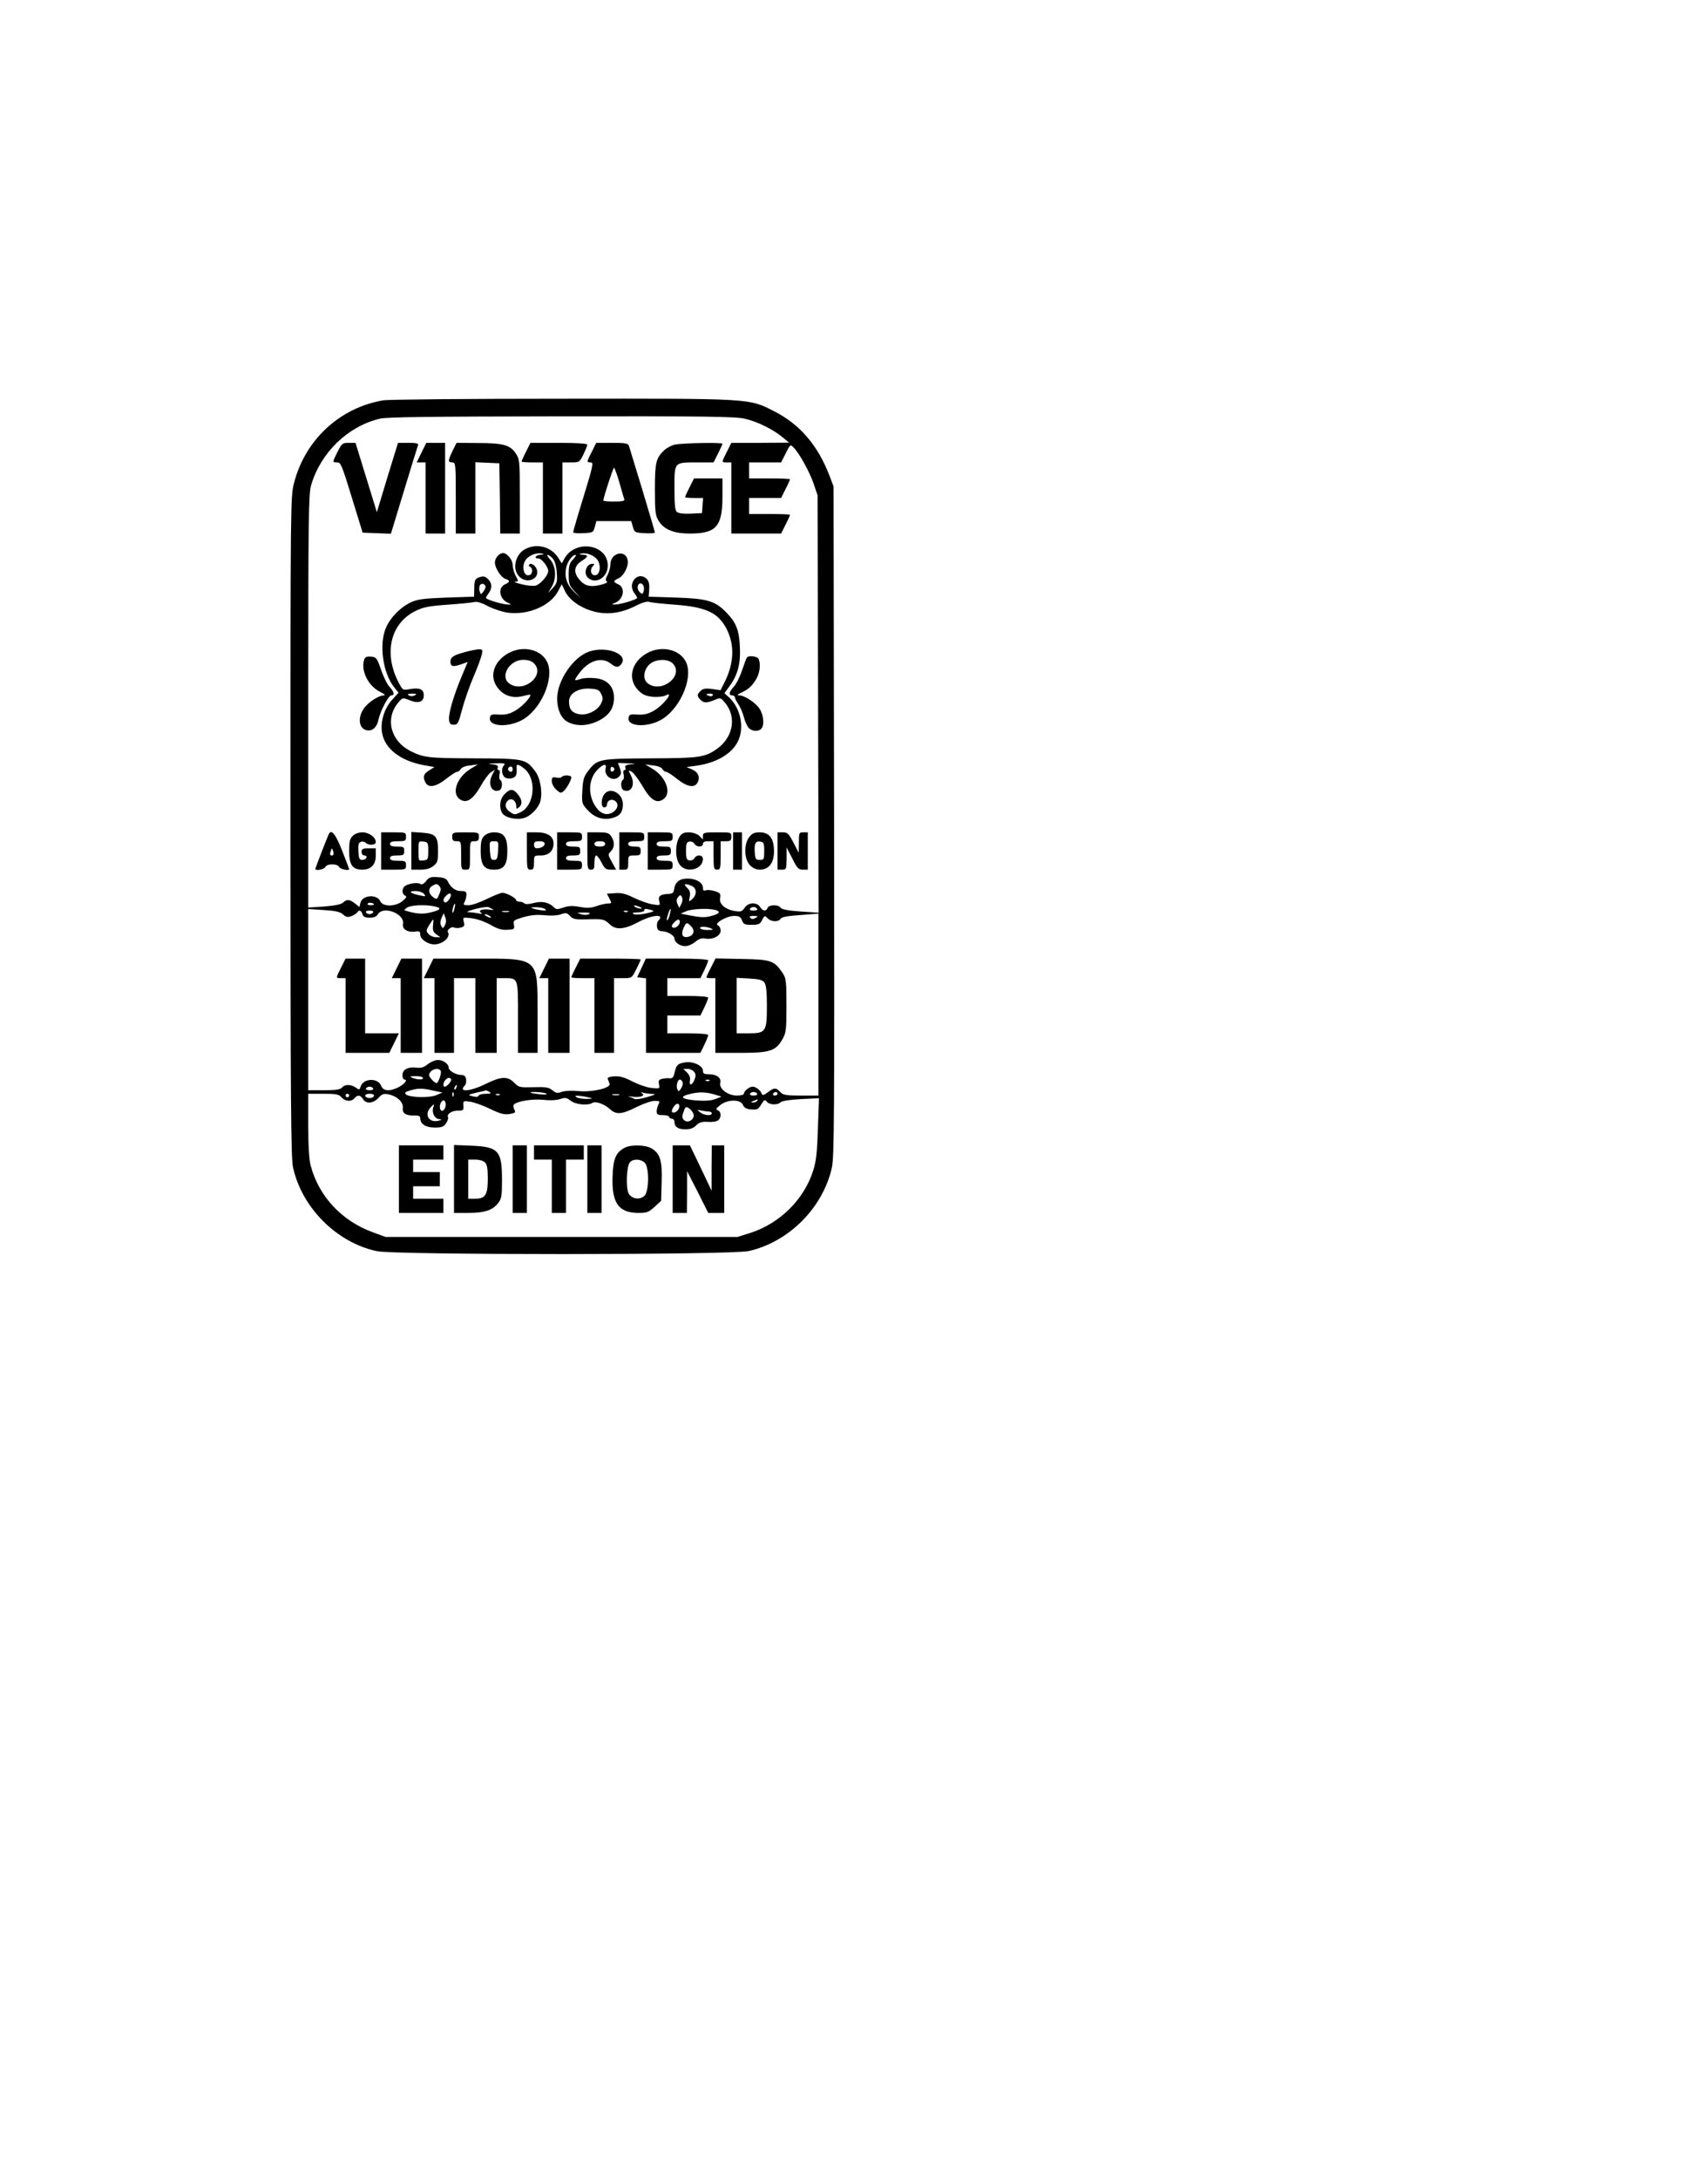 <?xml version="1.0" encoding="UTF-8" standalone="yes"?>
<svg version="1.0" xmlns="http://www.w3.org/2000/svg" width="254mm" height="323.85mm" viewBox="0 0 960 1225" preserveAspectRatio="xMidYMid meet">
  <g transform="translate(0,1225) scale(0.1,-0.1)" fill="#000000" stroke="none">
    <path d="M2152 9999 c-244 -41 -440 -222 -502 -465 -20 -75 -20 -118 -20
-1928 0 -1557 3 -1862 14 -1918 49 -228 246 -425 472 -473 105 -22 1999 -22
2094 1 224 52 413 241 465 466 14 60 15 276 13 1950 l-3 1883 -22 58 c-66 173
-168 292 -313 365 -144 73 -121 71 -1195 70 -522 0 -974 -4 -1003 -9z m2037
-104 c71 -17 157 -60 211 -105 l35 -29 -162 -1 -163 0 -25 -50 c-31 -61 -31
-60 0 -60 l25 0 0 -200 0 -200 140 0 140 0 25 50 c14 27 25 52 25 55 0 3 -52
5 -115 5 l-115 0 0 45 0 45 90 0 90 0 25 50 c14 27 25 52 25 55 0 3 -52 5
-115 5 l-115 0 0 45 0 45 90 0 90 0 26 51 c25 51 26 51 44 33 33 -33 90 -137
113 -204 l22 -65 3 -1174 3 -1173 -103 7 c-71 5 -105 12 -111 21 -11 19 -66
18 -73 -1 -8 -21 -27 -19 -42 5 -18 29 -67 27 -87 -4 -14 -21 -22 -24 -53 -19
-57 9 -92 40 -85 73 4 25 1 29 -29 39 -19 6 -42 9 -51 5 -13 -4 -17 -1 -17 14
0 29 -37 52 -86 52 -45 0 -70 -19 -76 -60 -2 -19 -9 -25 -29 -26 -48 -2 -62
-12 -55 -40 7 -26 6 -26 -36 -19 -24 3 -70 20 -104 36 -47 23 -71 30 -107 27
l-47 -3 14 -27 c14 -27 14 -28 -8 -28 -13 0 -42 -7 -65 -15 -32 -11 -53 -12
-94 -4 -40 7 -63 6 -92 -4 -35 -12 -40 -12 -56 4 -26 26 -67 34 -113 21 -26
-7 -45 -7 -51 -1 -5 5 -17 9 -27 9 -10 0 -18 4 -18 8 0 12 -55 42 -77 42 -11
0 -50 -16 -89 -35 -38 -19 -84 -35 -102 -35 -29 0 -32 2 -22 19 5 11 10 29 10
40 0 17 -6 21 -31 21 -31 0 -56 18 -74 54 -8 16 -22 22 -57 24 -39 3 -49 -1
-65 -22 -13 -16 -24 -22 -33 -16 -16 10 -69 2 -87 -13 -18 -13 -16 -46 2 -53
11 -5 8 -11 -14 -30 -40 -33 -112 -34 -126 -1 -18 40 -100 35 -111 -8 l-6 -25
-25 20 c-31 24 -46 25 -67 5 -10 -10 -45 -17 -105 -22 l-91 -6 0 1160 c0 1032
2 1165 16 1214 54 184 205 331 387 375 40 9 275 12 1022 13 832 1 979 -1 1034
-14z m-1720 -2629 c8 -10 8 -21 -2 -44 -12 -30 -14 -31 -35 -16 -26 18 -29 49
-4 63 23 14 28 13 41 -3z m1415 4 c32 -12 35 -49 6 -75 -20 -18 -20 -18 -14
12 4 20 1 35 -10 46 -28 27 -22 33 18 17z m-1503 -46 c12 -15 10 -16 -21 -9
-56 12 -71 24 -29 25 22 0 42 -7 50 -16z m143 -29 c-9 -14 -20 -22 -25 -19
-13 8 -11 21 7 38 23 24 36 9 18 -19z m1305 -27 l-12 -23 -10 22 c-7 16 -6 27
3 38 12 15 14 15 22 1 5 -10 4 -24 -3 -38z m-1729 -4 c0 -2 -9 -4 -21 -4 -11
0 -18 4 -14 10 5 8 35 3 35 -6z m451 -30 c-5 -16 -10 -21 -10 -12 -1 18 10 51
15 45 2 -1 -1 -16 -5 -33z m-112 20 c44 -9 38 -20 -19 -34 -44 -11 -78 -9
-134 7 -19 5 -19 6 -1 19 20 15 100 19 154 8z m331 -18 c8 -3 0 -4 -17 -1 -42
6 -71 -4 -51 -17 9 -7 5 -8 -12 -4 -14 3 -38 6 -55 7 -21 0 -11 5 35 18 36 9
70 14 75 10 6 -3 17 -9 25 -13z m825 14 c13 -6 15 -9 5 -9 -8 0 -22 4 -30 9
-18 12 -2 12 25 0z m-535 -10 c12 -8 10 -10 -10 -9 -14 1 -36 5 -50 9 -23 7
-22 8 10 9 19 0 42 -4 50 -9z m1195 0 c4 -6 -5 -10 -20 -10 -15 0 -24 4 -20
10 3 6 12 10 20 10 8 0 17 -4 20 -10z m-2329 -32 c17 -15 26 -17 47 -9 14 5
28 15 32 20 10 17 23 13 30 -9 5 -15 15 -20 41 -20 23 0 38 6 46 20 31 49 151
2 141 -54 -6 -30 25 -50 68 -44 25 4 29 1 29 -18 0 -25 43 -54 79 -54 47 0 94
41 77 69 -8 12 21 34 34 26 6 -4 23 -4 37 -1 21 6 24 11 18 33 -6 26 -6 26 45
20 30 -4 74 -19 105 -37 40 -23 64 -30 95 -28 39 2 41 4 37 28 -5 24 -1 27 53
43 42 12 76 15 118 11 36 -4 73 -2 93 5 28 10 35 9 51 -9 17 -18 30 -21 96
-19 90 3 97 1 128 -28 34 -33 81 -30 160 12 81 43 153 48 113 8 -6 -6 -9 -21
-7 -34 2 -18 10 -24 28 -25 30 0 70 -24 70 -41 0 -21 31 -43 60 -43 16 0 41
11 57 24 20 17 36 23 56 19 42 -8 87 15 87 44 0 13 -7 26 -15 30 -26 9 48 53
90 53 29 0 37 -5 45 -25 8 -22 16 -25 54 -25 37 0 48 4 57 23 16 31 16 31 34
13 20 -20 61 -21 72 -2 6 10 39 16 111 21 l102 8 0 -512 0 -511 -98 0 c-86 0
-101 3 -117 20 -23 26 -36 25 -70 -2 -20 -15 -30 -18 -33 -10 -7 21 -33 42
-52 42 -19 0 -50 -25 -50 -41 0 -5 -18 -9 -39 -9 -51 0 -102 39 -93 72 7 27
-21 48 -65 48 -26 0 -33 4 -33 20 0 29 -58 55 -104 46 -39 -7 -46 -15 -56 -60
-5 -23 -11 -30 -26 -29 -10 2 -30 0 -43 -3 -19 -4 -22 -10 -18 -31 5 -25 4
-25 -44 -20 -26 3 -74 20 -107 37 -44 23 -70 30 -101 28 -28 -2 -40 -7 -36
-15 3 -7 7 -19 10 -26 10 -24 -95 -49 -173 -42 -41 4 -78 2 -95 -4 -24 -9 -33
-8 -54 9 -21 17 -38 19 -107 17 -77 -2 -82 -1 -108 26 -37 37 -74 35 -161 -8
-87 -43 -156 -48 -116 -8 6 6 9 21 7 34 -2 18 -10 24 -28 25 -30 0 -70 24 -70
41 0 21 -31 43 -60 43 -16 0 -41 -11 -57 -23 -21 -18 -37 -23 -64 -20 -48 6
-79 -11 -79 -42 0 -14 5 -25 11 -25 20 0 3 -23 -31 -42 -50 -26 -88 -24 -100
7 -17 46 -100 43 -115 -4 -6 -20 -8 -20 -28 -6 -27 19 -61 19 -77 0 -9 -11
-35 -15 -101 -15 l-89 0 0 510 0 509 88 -6 c66 -4 92 -10 108 -25z m1734 25
c21 -6 16 -8 -30 -19 -33 -7 -61 -9 -70 -3 -11 6 -4 8 23 9 20 0 37 5 37 10 0
12 6 12 40 3z m105 -20 c-3 -16 -10 -32 -15 -37 -5 -5 -4 7 2 27 13 43 23 50
13 10z m253 21 c34 -9 27 -22 -20 -34 -38 -11 -64 -9 -143 7 l-30 6 30 13 c31
14 124 18 163 8z m-1923 -14 c-3 -5 -12 -10 -20 -10 -8 0 -17 5 -20 10 -4 6 5
10 20 10 15 0 24 -4 20 -10z m763 3 c-10 -2 -26 -2 -35 0 -10 3 -2 5 17 5 19
0 27 -2 18 -5z m669 1 c-3 -3 -12 -4 -19 -1 -8 3 -5 6 6 6 11 1 17 -2 13 -5z
m-218 -14 c-9 -5 -28 -6 -45 0 -27 8 -26 8 16 9 32 0 40 -2 29 -9z m-810 -62
c-11 -20 -12 -20 -21 -4 -7 13 -6 26 2 45 l12 26 9 -23 c6 -15 5 -31 -2 -44z
m251 52 c8 -5 11 -10 5 -10 -5 0 -17 5 -25 10 -8 5 -10 10 -5 10 6 0 17 -5 25
-10z m1497 -11 c-14 -8 -22 -8 -30 0 -8 8 -3 11 19 11 25 -1 27 -2 11 -11z
m-1815 -43 c-3 -26 1 -37 19 -50 l23 -16 -25 0 c-14 0 -33 8 -42 18 -15 16
-15 20 3 50 11 18 21 32 23 32 2 0 1 -15 -1 -34z m1388 20 c0 -19 -27 -39 -40
-31 -8 5 -6 13 6 26 20 22 34 25 34 5z m66 -27 c21 -23 11 -51 -21 -57 -29 -6
-39 13 -25 47 15 37 21 38 46 10z m109 -9 c16 -7 13 -9 -17 -9 -20 -1 -40 4
-43 9 -7 12 32 12 60 0z m-1520 -801 c7 -10 -13 -69 -23 -69 -11 0 -42 33 -42
45 0 28 51 48 65 24z m1425 -5 c10 -11 11 -23 4 -41 -12 -35 -33 -42 -27 -9 3
16 -2 31 -16 45 l-21 21 24 0 c13 0 29 -7 36 -16z m-1525 -34 c7 -12 -32 -12
-60 0 -16 7 -13 9 17 9 20 1 40 -3 43 -9z m158 -7 c8 -7 -21 -43 -35 -43 -12
0 -10 24 4 38 14 14 22 15 31 5z m1303 -18 c3 -8 -1 -23 -9 -35 -13 -19 -15
-19 -21 -4 -8 20 2 54 15 54 5 0 12 -7 15 -15z m151 9 c-3 -3 -12 -4 -19 -1
-8 3 -5 6 6 6 11 1 17 -2 13 -5z m-1424 -39 c-3 -9 -8 -14 -10 -11 -3 3 -2 9
2 15 9 16 15 13 8 -4z m-468 -5 c4 -6 -5 -10 -20 -10 -15 0 -24 4 -20 10 3 6
12 10 20 10 8 0 17 -4 20 -10z m337 -12 l53 -11 -35 -15 c-40 -16 -153 -13
-171 5 -9 9 -3 14 22 21 47 14 70 14 131 0z m318 -8 c11 -7 6 -10 -22 -10 -20
0 -38 -5 -40 -11 -2 -7 -14 -8 -33 -3 -29 7 -29 8 20 20 28 6 52 12 55 13 3 0
12 -4 20 -9z m-203 -22 c-3 -8 -6 -5 -6 6 -1 11 2 17 5 13 3 -3 4 -12 1 -19z
m522 13 c8 -5 -5 -7 -35 -4 -27 3 -51 7 -53 9 -9 8 75 3 88 -5z m594 -2 c26 0
21 -4 -28 -18 -33 -10 -64 -14 -70 -10 -5 4 -19 9 -30 13 -11 3 -4 3 16 0 45
-6 77 4 57 18 -9 7 -8 8 5 4 10 -3 33 -6 50 -7z m352 -3 l40 -12 -33 -13 c-22
-9 -56 -12 -103 -9 -93 7 -107 22 -37 38 47 11 87 10 133 -4z m240 4 c4 -6 -5
-10 -20 -10 -15 0 -24 4 -20 10 3 6 12 10 20 10 8 0 17 -4 20 -10z m115 0 c0
-5 -7 -10 -16 -10 -8 0 -12 5 -9 10 3 6 10 10 16 10 5 0 9 -4 9 -10z m-2453
-20 c21 -24 56 -26 73 -5 17 20 33 19 48 -5 17 -28 57 -25 86 6 20 22 30 26
56 21 50 -10 85 -43 82 -77 -4 -31 18 -44 70 -42 19 0 28 -4 28 -15 0 -33 31
-53 81 -53 40 0 51 4 65 25 8 13 13 28 11 32 -11 17 19 38 53 38 32 0 35 2 33
28 -2 28 -1 28 40 22 23 -4 74 -22 112 -41 56 -27 77 -32 107 -28 34 6 36 9
27 26 -6 11 -7 24 -2 28 21 19 106 32 164 26 37 -4 73 -3 95 4 29 10 37 9 60
-9 28 -22 97 -29 123 -12 17 11 68 -7 99 -36 34 -32 67 -29 148 12 38 19 84
35 102 35 29 0 32 -2 22 -19 -5 -11 -10 -29 -10 -40 0 -17 6 -21 35 -21 19 0
35 -4 35 -10 0 -5 7 -10 15 -10 8 0 15 -8 15 -18 0 -28 21 -42 62 -42 27 0 46
7 61 23 18 17 32 21 66 19 23 -2 49 2 57 9 19 15 18 48 -2 56 -13 5 -11 10 13
29 40 33 114 34 128 2 7 -17 20 -24 47 -26 33 -3 40 1 56 28 17 27 21 29 32
15 15 -18 61 -20 78 -2 8 7 53 14 114 17 l101 5 -6 -170 c-4 -131 -10 -185
-26 -235 -51 -164 -189 -300 -356 -353 l-70 -22 -990 0 -990 0 -71 26 c-176
64 -304 202 -350 374 -9 33 -14 112 -14 228 l0 177 85 0 c73 0 88 -3 102 -20z
m43 10 c0 -5 -4 -10 -10 -10 -5 0 -10 5 -10 10 0 6 5 10 10 10 6 0 10 -4 10
-10z m140 1 c0 -12 -21 -19 -37 -13 -22 8 -14 22 12 22 14 0 25 -4 25 -9z
m707 3 c-3 -3 -12 -4 -19 -1 -8 3 -5 6 6 6 11 1 17 -2 13 -5z m671 -1 c-10 -2
-26 -2 -35 0 -10 3 -2 5 17 5 19 0 27 -2 18 -5z m-173 -13 c29 -7 29 -8 -10
-9 -22 0 -47 4 -55 9 -12 8 -10 9 10 9 14 -1 39 -5 55 -9z m-807 -63 c-5 -10
-13 -15 -19 -12 -13 9 -11 39 3 53 17 17 29 -16 16 -41z m1757 43 c-3 -5 -14
-10 -23 -9 -14 0 -13 2 3 9 27 11 27 11 20 0z m-440 -43 c-8 -18 -32 -30 -39
-18 -3 4 2 18 11 30 17 25 38 16 28 -12z m-1381 8 c-11 -27 5 -63 29 -67 21
-3 21 -4 2 -9 -54 -15 -85 32 -48 73 20 22 24 23 17 3z m1464 -43 c4 -28 -34
-50 -54 -30 -12 11 -12 21 -3 46 11 31 13 32 33 19 11 -8 22 -24 24 -35z m85
18 c9 0 17 -4 17 -10 0 -16 -44 -12 -66 6 -18 15 -18 15 6 10 14 -3 33 -6 43
-6z"/>
    <path d="M1895 9710 c-30 -60 -30 -60 -2 -60 20 0 27 -17 82 -197 l61 -198 79
-3 80 -3 74 243 c41 134 76 249 79 256 3 9 -12 12 -55 12 l-58 0 -60 -195 -59
-195 -60 195 -60 195 -38 0 c-35 0 -39 -3 -63 -50z"/>
    <path d="M2367 9705 l-27 -55 25 0 25 0 0 -200 0 -200 55 0 55 0 0 255 0 255
-53 0 -53 0 -27 -55z"/>
    <path d="M2542 9715 c-27 -56 -27 -65 -2 -65 19 0 20 -7 20 -200 l0 -200 55 0
55 0 0 200 0 201 68 -3 67 -3 3 -197 2 -198 55 0 55 0 0 209 c0 200 -1 209
-23 242 -31 47 -72 58 -213 58 l-120 1 -22 -45z"/>
    <path d="M2955 9710 c-14 -27 -25 -52 -25 -55 0 -3 27 -5 60 -5 l60 0 0 -200
0 -200 55 0 55 0 0 200 0 200 48 0 c47 0 48 1 70 45 12 25 22 50 22 55 0 6
-63 10 -160 10 l-160 0 -25 -50z"/>
    <path d="M3325 9710 c-30 -59 -30 -60 -6 -60 17 0 13 -19 -40 -192 -33 -106
-59 -197 -59 -201 0 -4 26 -7 57 -5 55 3 57 4 65 36 l9 32 98 0 98 0 9 -32 c9
-32 12 -33 67 -36 31 -2 57 0 57 4 0 4 -32 111 -70 238 -39 127 -73 239 -76
249 -5 14 -18 17 -95 17 l-89 0 -25 -50z m155 -172 c13 -46 25 -89 28 -95 3
-10 -12 -13 -57 -13 -34 0 -61 2 -61 6 0 16 55 184 60 184 3 0 17 -37 30 -82z"/>
    <path d="M3792 9750 c-18 -4 -45 -18 -59 -31 -47 -45 -53 -68 -53 -221 0 -124
3 -147 20 -175 30 -50 85 -73 177 -73 148 0 183 40 183 208 l0 102 -80 0 -80
0 -25 -50 c-14 -27 -25 -52 -25 -55 0 -3 23 -5 51 -5 l50 0 -3 -42 -3 -43 -63
-3 c-38 -2 -69 2 -78 9 -11 9 -14 41 -14 135 0 148 -3 144 129 144 l91 0 25
50 c14 27 25 52 25 55 0 8 -231 4 -268 -5z"/>
    <path d="M2953 9164 c-60 -30 -79 -118 -33 -159 39 -36 104 -14 98 33 -3 27
-32 51 -45 38 -4 -5 -2 -11 5 -13 16 -6 15 -40 -2 -46 -37 -14 -50 59 -16 93
22 22 60 34 87 27 12 -3 9 -5 -9 -6 -28 -1 -41 -21 -14 -21 19 0 56 -47 56
-71 0 -24 -45 -76 -72 -82 -13 -3 -48 0 -78 8 -30 7 -47 14 -37 14 21 1 21 2
2 37 -8 16 -15 41 -15 57 0 29 -31 67 -54 67 -22 0 -46 -28 -46 -53 0 -31 35
-84 59 -92 27 -8 27 -18 -1 -30 -44 -19 -33 -85 17 -105 20 -9 20 -9 -1 -9
-27 -1 -124 28 -124 37 0 4 7 16 15 26 21 28 19 60 -5 81 -16 15 -26 17 -48 9
-24 -9 -27 -15 -28 -59 l-1 -50 -154 -5 c-128 -5 -162 -9 -200 -26 -59 -27
-116 -85 -141 -142 -41 -92 -19 -257 46 -337 l24 -30 -39 -43 c-43 -49 -65
-126 -53 -186 16 -87 104 -154 232 -178 l62 -11 -30 -19 c-32 -19 -37 -37 -20
-69 17 -31 59 -23 115 21 28 22 55 40 62 40 7 0 16 7 21 16 5 9 27 18 53 20
l44 6 -40 -24 c-79 -47 -112 -140 -61 -173 37 -24 72 -1 116 75 19 35 45 69
57 77 l23 15 -16 -31 c-26 -51 -1 -101 41 -85 17 7 20 49 5 59 -6 3 -7 17 -4
31 4 14 2 24 -5 24 -6 0 -8 6 -5 14 4 11 -4 16 -33 19 -28 3 -22 4 21 5 47 2
57 -1 48 -10 -17 -17 -15 -53 3 -68 8 -7 25 -10 40 -6 24 6 30 19 27 59 -2 23
9 22 42 -4 73 -57 60 -208 -20 -246 -30 -15 -35 -15 -58 1 -29 18 -34 47 -11
66 19 16 45 -3 45 -32 0 -17 3 -18 15 -8 21 17 19 43 -6 74 -26 32 -43 33 -74
1 -27 -26 -33 -72 -15 -105 15 -27 77 -42 122 -30 40 11 84 57 94 96 13 51 -1
131 -30 168 -52 69 -61 71 -346 72 -258 1 -281 4 -357 42 -110 57 -142 182
-67 271 24 29 25 29 61 15 51 -22 83 -12 83 26 0 35 -23 45 -80 35 -39 -7 -39
-6 -64 42 -82 162 -43 326 94 396 47 23 74 29 185 37 72 5 139 12 150 15 13 4
43 -5 77 -24 32 -16 81 -32 111 -36 115 -15 239 39 282 120 l21 40 18 -38 c23
-49 84 -93 155 -113 76 -23 158 -13 238 27 38 20 69 29 80 25 9 -4 75 -11 145
-16 176 -13 245 -45 292 -138 46 -91 41 -194 -14 -302 l-21 -41 -48 7 c-37 5
-51 2 -64 -11 -21 -20 -21 -29 -1 -49 19 -20 35 -20 79 -2 33 14 35 14 59 -15
67 -79 47 -194 -44 -259 -69 -49 -99 -53 -375 -54 -291 -2 -299 -3 -352 -73
-23 -30 -28 -48 -31 -108 -4 -69 -3 -74 28 -108 39 -44 89 -61 142 -46 42 11
58 33 58 77 0 62 -72 100 -105 56 -19 -26 -19 -74 0 -74 8 0 15 6 15 13 0 23
21 37 42 26 26 -14 22 -46 -7 -65 -33 -22 -68 -12 -96 27 -47 66 -44 157 7
210 32 33 54 38 47 10 -12 -48 47 -82 78 -45 10 12 10 22 2 45 l-11 29 56 -2
c45 -1 49 -2 19 -5 -29 -3 -37 -8 -33 -19 3 -8 1 -14 -5 -14 -7 0 -9 -10 -5
-24 3 -14 2 -28 -4 -31 -15 -10 -12 -52 5 -59 43 -16 66 33 40 84 -16 31 -16
31 4 21 11 -6 38 -42 60 -79 46 -80 80 -102 117 -77 51 33 18 127 -61 173
l-40 24 44 -6 c26 -2 48 -11 53 -20 5 -9 14 -16 21 -16 7 0 35 -18 62 -40 56
-45 98 -52 115 -20 16 30 3 60 -32 74 l-30 13 52 7 c132 18 227 82 249 170 19
75 -6 162 -62 215 l-26 23 29 40 c46 63 63 127 58 221 -4 93 -21 137 -76 193
-63 65 -106 78 -282 84 l-155 5 3 41 c2 28 -2 46 -13 58 -49 49 -113 -23 -70
-80 8 -10 15 -22 15 -26 0 -9 -97 -38 -124 -37 -21 0 -21 0 -1 9 50 20 61 86
18 105 -29 13 -29 19 2 33 32 15 60 72 51 106 -14 58 -96 36 -96 -26 0 -16 -7
-43 -16 -60 -12 -23 -13 -32 -4 -38 7 -4 -8 -12 -37 -19 -58 -14 -91 -5 -122
35 -30 38 -24 74 16 99 40 25 41 35 6 36 -19 1 -22 3 -10 6 27 7 65 -5 87 -27
34 -34 21 -107 -16 -93 -17 6 -18 35 -2 51 9 9 9 12 -3 12 -36 0 -53 -56 -24
-80 45 -37 110 4 110 70 0 119 -180 149 -243 41 l-16 -29 -18 29 c-38 63 -118
86 -185 53z m152 -54 c12 -14 20 -41 23 -79 4 -51 1 -61 -22 -87 l-27 -29 22
38 c27 48 22 117 -12 153 -12 13 -18 24 -12 24 5 0 18 -9 28 -20z m114 -6
c-20 -21 -24 -36 -24 -84 0 -53 3 -63 35 -97 l35 -38 -38 36 c-42 39 -57 85
-46 137 7 34 35 72 52 72 6 0 0 -12 -14 -26z m-492 -150 c2 -5 -3 -19 -11 -29
-14 -19 -15 -19 -21 -2 -4 9 -4 24 -1 33 6 16 27 15 33 -2z m889 1 c4 -8 3
-23 0 -32 -6 -15 -8 -15 -23 -1 -16 17 -12 48 7 48 6 0 13 -7 16 -15z m-1285
-614 c-8 -5 -20 -7 -28 -4 -21 8 -15 13 15 13 20 0 23 -3 13 -9z m1674 -1 c-3
-5 -12 -7 -20 -3 -21 7 -19 13 6 13 11 0 18 -4 14 -10z m-1125 -415 c0 -8 -4
-15 -9 -15 -13 0 -22 16 -14 24 11 11 23 6 23 -9z m572 0 c0 -5 -5 -11 -11
-13 -6 -2 -11 4 -11 13 0 9 5 15 11 13 6 -2 11 -8 11 -13z"/>
    <path d="M2610 8583 c-63 -17 -80 -28 -80 -54 0 -27 14 -30 58 -15 l39 14 -33
-79 c-46 -109 -76 -212 -72 -246 2 -22 8 -28 27 -28 22 0 26 8 47 88 13 48 42
132 65 185 23 53 43 109 46 125 5 23 2 27 -18 26 -13 0 -49 -8 -79 -16z"/>
    <path d="M2855 8577 c-86 -49 -110 -137 -54 -201 35 -41 84 -54 141 -39 21 6
38 8 38 6 0 -17 -48 -67 -84 -88 -33 -19 -55 -25 -92 -23 -44 3 -49 1 -52 -19
-7 -47 96 -55 176 -14 107 54 187 231 148 324 -31 75 -138 101 -221 54z m145
-57 c66 -66 -58 -170 -138 -114 -56 39 -1 134 77 134 28 0 48 -7 61 -20z"/>
    <path d="M3312 8587 c-90 -29 -182 -163 -182 -266 0 -60 23 -111 59 -130 47
-25 107 -24 165 2 66 31 96 72 96 134 0 63 -39 104 -107 110 -29 3 -65 1 -82
-5 -38 -13 -38 -9 -5 35 53 70 125 91 174 53 30 -24 44 -25 60 -5 45 54 -78
105 -178 72z m66 -239 c11 -23 10 -32 -2 -56 -20 -38 -78 -66 -121 -58 -41 8
-57 26 -58 68 -3 47 49 80 118 76 43 -3 52 -7 63 -30z"/>
    <path d="M3635 8577 c-89 -50 -111 -146 -47 -210 23 -23 42 -31 80 -35 27 -2
59 1 71 7 52 29 -7 -51 -63 -84 -33 -19 -55 -25 -92 -23 -44 3 -49 1 -52 -19
-7 -47 96 -55 176 -14 107 55 188 230 149 324 -32 75 -139 101 -222 54z m145
-57 c66 -66 -58 -170 -138 -114 -40 27 -21 103 32 124 38 16 85 11 106 -10z"/>
    <path d="M2046 8545 c-23 -61 19 -150 86 -184 25 -12 35 -21 24 -21 -30 0 -90
-39 -114 -75 -33 -47 -28 -106 10 -119 34 -12 64 11 73 58 10 47 56 136 72
136 20 0 16 21 -9 47 -13 13 -34 56 -48 96 -23 67 -27 72 -56 75 -22 2 -33 -2
-38 -13z"/>
    <path d="M4197 8552 c-3 -4 -15 -36 -27 -72 -12 -36 -32 -76 -46 -91 -27 -29
-31 -49 -9 -49 8 0 15 -5 15 -11 0 -6 9 -23 19 -38 10 -14 24 -46 31 -71 6
-25 19 -53 27 -62 19 -21 54 -23 71 -6 19 19 14 79 -10 114 -24 35 -84 74
-114 74 -14 1 -10 5 11 15 42 20 59 35 84 75 21 34 27 83 15 114 -6 16 -59 23
-67 8z"/>
    <path d="M3156 7881 c-3 -4 -17 -6 -31 -3 -21 4 -25 1 -25 -20 0 -14 11 -35
25 -48 21 -19 27 -21 40 -10 18 15 45 63 45 80 0 12 -47 14 -54 1z"/>
    <path d="M1847 7563 c-6 -10 -77 -193 -77 -199 0 -12 52 -2 56 11 4 9 19 15
39 15 20 0 35 -6 39 -15 4 -12 56 -23 56 -12 0 2 -17 48 -39 103 -35 90 -59
122 -74 97z m21 -122 c-15 -5 -19 4 -11 24 6 18 7 18 13 -1 4 -10 3 -21 -2
-23z"/>
    <path d="M1980 7550 c-16 -16 -20 -33 -20 -85 0 -78 19 -105 75 -105 48 0 75
29 75 80 l0 40 -40 0 c-33 0 -40 -3 -40 -20 0 -12 7 -20 16 -20 9 0 14 -6 12
-12 -3 -7 -13 -13 -24 -13 -16 0 -20 8 -22 48 -2 36 1 49 13 53 9 4 21 2 28
-5 16 -16 57 -14 57 4 0 27 -38 55 -75 55 -22 0 -43 -8 -55 -20z"/>
    <path d="M2140 7465 l0 -105 70 0 c68 0 70 1 70 25 0 23 -4 25 -45 25 -33 0
-45 4 -45 15 0 11 11 15 40 15 36 0 40 3 40 25 0 23 -4 25 -40 25 -29 0 -40 4
-40 15 0 11 12 15 45 15 41 0 45 2 45 25 0 24 -2 25 -70 25 l-70 0 0 -105z"/>
    <path d="M2310 7466 l0 -106 49 0 c34 0 56 6 75 21 23 18 26 27 26 83 0 84
-12 98 -89 104 l-61 4 0 -106z m95 -1 c0 -47 -2 -50 -27 -53 -28 -3 -28 -3
-28 53 0 56 0 56 28 53 25 -3 27 -6 27 -53z"/>
    <path d="M2540 7545 c0 -20 5 -25 25 -25 25 0 25 -1 25 -80 0 -79 0 -80 25
-80 25 0 25 1 25 80 0 79 0 80 25 80 20 0 25 5 25 25 0 24 -2 25 -75 25 -73 0
-75 -1 -75 -25z"/>
    <path d="M2720 7550 c-16 -16 -20 -33 -20 -85 0 -78 19 -105 75 -105 56 0 75
27 75 105 0 78 -19 105 -75 105 -22 0 -43 -8 -55 -20z m78 -82 c-3 -45 -6 -53
-23 -53 -17 0 -20 8 -23 53 -3 50 -2 52 23 52 25 0 26 -2 23 -52z"/>
    <path d="M2960 7465 c0 -98 1 -105 20 -105 17 0 20 7 20 40 0 40 0 40 39 40
44 0 71 26 71 67 0 41 -34 63 -95 63 l-55 0 0 -105z m100 41 c0 -14 -21 -26
-46 -26 -8 0 -14 9 -14 20 0 16 7 20 30 20 19 0 30 -5 30 -14z"/>
    <path d="M3130 7465 l0 -105 70 0 c68 0 70 1 70 25 0 23 -4 25 -45 25 -33 0
-45 4 -45 15 0 11 11 15 40 15 36 0 40 3 40 25 0 23 -4 25 -40 25 -29 0 -40 4
-40 15 0 11 12 15 45 15 41 0 45 2 45 25 0 24 -2 25 -70 25 l-70 0 0 -105z"/>
    <path d="M3300 7465 c0 -98 1 -105 20 -105 17 0 20 7 20 40 0 22 4 40 10 40 5
0 19 -18 30 -40 17 -34 25 -40 51 -40 l31 0 -24 43 c-22 40 -23 43 -6 60 22
21 23 55 2 85 -13 19 -24 22 -75 22 l-59 0 0 -105z m100 40 c0 -10 -10 -15
-30 -15 -20 0 -30 5 -30 15 0 10 10 15 30 15 20 0 30 -5 30 -15z"/>
    <path d="M3480 7465 l0 -105 25 0 c23 0 25 4 25 40 0 39 1 40 35 40 31 0 35 3
35 25 0 22 -4 25 -35 25 -24 0 -35 5 -35 15 0 11 12 15 45 15 41 0 45 2 45 25
0 24 -2 25 -70 25 l-70 0 0 -105z"/>
    <path d="M3640 7465 l0 -105 70 0 c68 0 70 1 70 25 0 23 -4 25 -45 25 -33 0
-45 4 -45 15 0 11 11 15 40 15 36 0 40 3 40 25 0 23 -4 25 -40 25 -29 0 -40 4
-40 15 0 11 12 15 45 15 41 0 45 2 45 25 0 24 -2 25 -70 25 l-70 0 0 -105z"/>
    <path d="M3834 7562 c-39 -26 -47 -133 -13 -176 38 -48 129 -24 129 34 0 25
-35 27 -48 4 -5 -9 -18 -14 -28 -12 -16 3 -19 12 -19 53 0 41 3 50 19 53 10 2
23 -3 28 -12 11 -20 48 -21 48 -1 0 10 10 15 30 15 l30 0 0 -80 c0 -73 2 -80
20 -80 18 0 20 7 20 80 l0 80 30 0 c25 0 30 4 30 25 0 25 -1 25 -80 25 -73 0
-80 -2 -80 -20 l0 -20 -20 20 c-20 20 -74 27 -96 12z"/>
    <path d="M4120 7465 l0 -105 25 0 25 0 0 105 0 105 -25 0 -25 0 0 -105z"/>
    <path d="M4211 7544 c-32 -40 -29 -126 4 -159 15 -16 36 -25 55 -25 51 0 80
38 80 103 0 73 -26 107 -80 107 -30 0 -43 -6 -59 -26z m84 -79 c0 -47 -2 -50
-25 -50 -22 0 -25 5 -28 39 -4 52 3 68 30 64 20 -3 23 -9 23 -53z"/>
    <path d="M4370 7465 l0 -105 25 0 c24 0 25 3 26 63 l0 62 32 -62 c27 -55 35
-63 59 -63 l28 0 0 105 0 105 -25 0 c-24 0 -25 -3 -25 -57 l-1 -58 -30 58
c-26 50 -33 57 -59 57 l-30 0 0 -105z"/>
    <path d="M1915 6810 c-31 -61 -31 -60 0 -60 l25 0 0 -210 0 -210 123 0 123 0
27 55 27 55 -95 0 -95 0 0 210 0 210 -55 0 -55 0 -25 -50z"/>
    <path d="M2227 6805 l-27 -55 25 0 25 0 0 -210 0 -210 60 0 60 0 0 265 0 265
-58 0 -58 0 -27 -55z"/>
    <path d="M2407 6805 l-27 -55 30 0 30 0 0 -210 0 -210 55 0 55 0 0 210 0 210
60 0 60 0 0 -210 0 -210 60 0 60 0 0 210 0 210 41 0 c81 0 79 5 79 -220 l0
-200 55 0 55 0 0 218 c0 321 10 312 -347 312 l-239 0 -27 -55z"/>
    <path d="M3057 6805 l-27 -55 25 0 25 0 0 -210 0 -210 60 0 60 0 0 265 0 265
-58 0 -58 0 -27 -55z"/>
    <path d="M3235 6810 c-14 -27 -25 -52 -25 -55 0 -3 29 -5 65 -5 l65 0 0 -210
0 -210 55 0 55 0 0 210 0 210 50 0 c50 0 50 0 75 50 14 27 25 52 25 55 0 3
-76 5 -170 5 l-170 0 -25 -50z"/>
    <path d="M3605 6808 l-25 -53 25 -3 25 -3 0 -210 0 -209 153 0 153 0 22 45
c12 25 22 50 22 55 0 6 -47 10 -115 10 l-115 0 0 50 0 50 93 0 93 0 22 45 c12
25 22 50 22 55 0 6 -47 10 -115 10 l-115 0 0 50 0 50 93 0 93 0 22 45 c12 25
22 50 22 55 0 6 -68 10 -175 10 l-176 0 -24 -52z"/>
    <path d="M3996 6811 c-15 -28 -26 -53 -26 -56 0 -3 11 -5 25 -5 l25 0 0 -210
0 -210 143 0 c164 0 197 11 234 76 21 36 23 52 23 190 0 140 -2 153 -22 184
-48 69 -64 75 -228 78 l-149 3 -25 -50z m300 -86 c10 -13 14 -51 14 -130 0
-146 -6 -155 -101 -155 l-69 0 0 156 0 156 71 -4 c55 -3 74 -8 85 -23z"/>
    <path d="M2240 5620 l0 -190 125 0 125 0 0 40 0 40 -85 0 -85 0 0 35 0 35 75
0 75 0 0 40 0 40 -75 0 -75 0 0 35 0 35 85 0 85 0 0 40 0 40 -125 0 -125 0 0
-190z"/>
    <path d="M2550 5621 l0 -191 80 0 c91 0 137 15 168 55 19 24 22 40 22 131 0
164 -20 186 -172 192 l-98 4 0 -191z m174 93 c12 -11 16 -36 16 -91 0 -92 -13
-113 -72 -113 l-38 0 0 110 0 110 39 0 c23 0 46 -7 55 -16z"/>
    <path d="M2880 5620 l0 -190 40 0 40 0 0 190 0 190 -40 0 -40 0 0 -190z"/>
    <path d="M3000 5770 l0 -40 50 0 50 0 0 -150 0 -150 40 0 40 0 0 150 0 150 50
0 50 0 0 40 0 40 -140 0 -140 0 0 -40z"/>
    <path d="M3300 5620 l0 -190 40 0 40 0 0 190 0 190 -40 0 -40 0 0 -190z"/>
    <path d="M3511 5797 c-50 -26 -66 -61 -69 -161 -6 -150 34 -206 146 -206 46 0
57 4 90 34 l37 34 3 105 c4 120 -8 161 -57 190 -34 20 -115 22 -150 4z m111
-84 c27 -24 26 -162 -1 -187 -27 -25 -72 -17 -89 14 -16 32 -12 151 7 174 17
21 59 21 83 -1z"/>
    <path d="M3780 5620 l0 -190 40 0 40 0 1 118 0 117 60 -117 59 -118 45 0 45 0
0 190 0 190 -35 0 -35 0 -1 -127 0 -128 -61 128 -61 127 -48 0 -49 0 0 -190z"/>
  </g>
</svg>